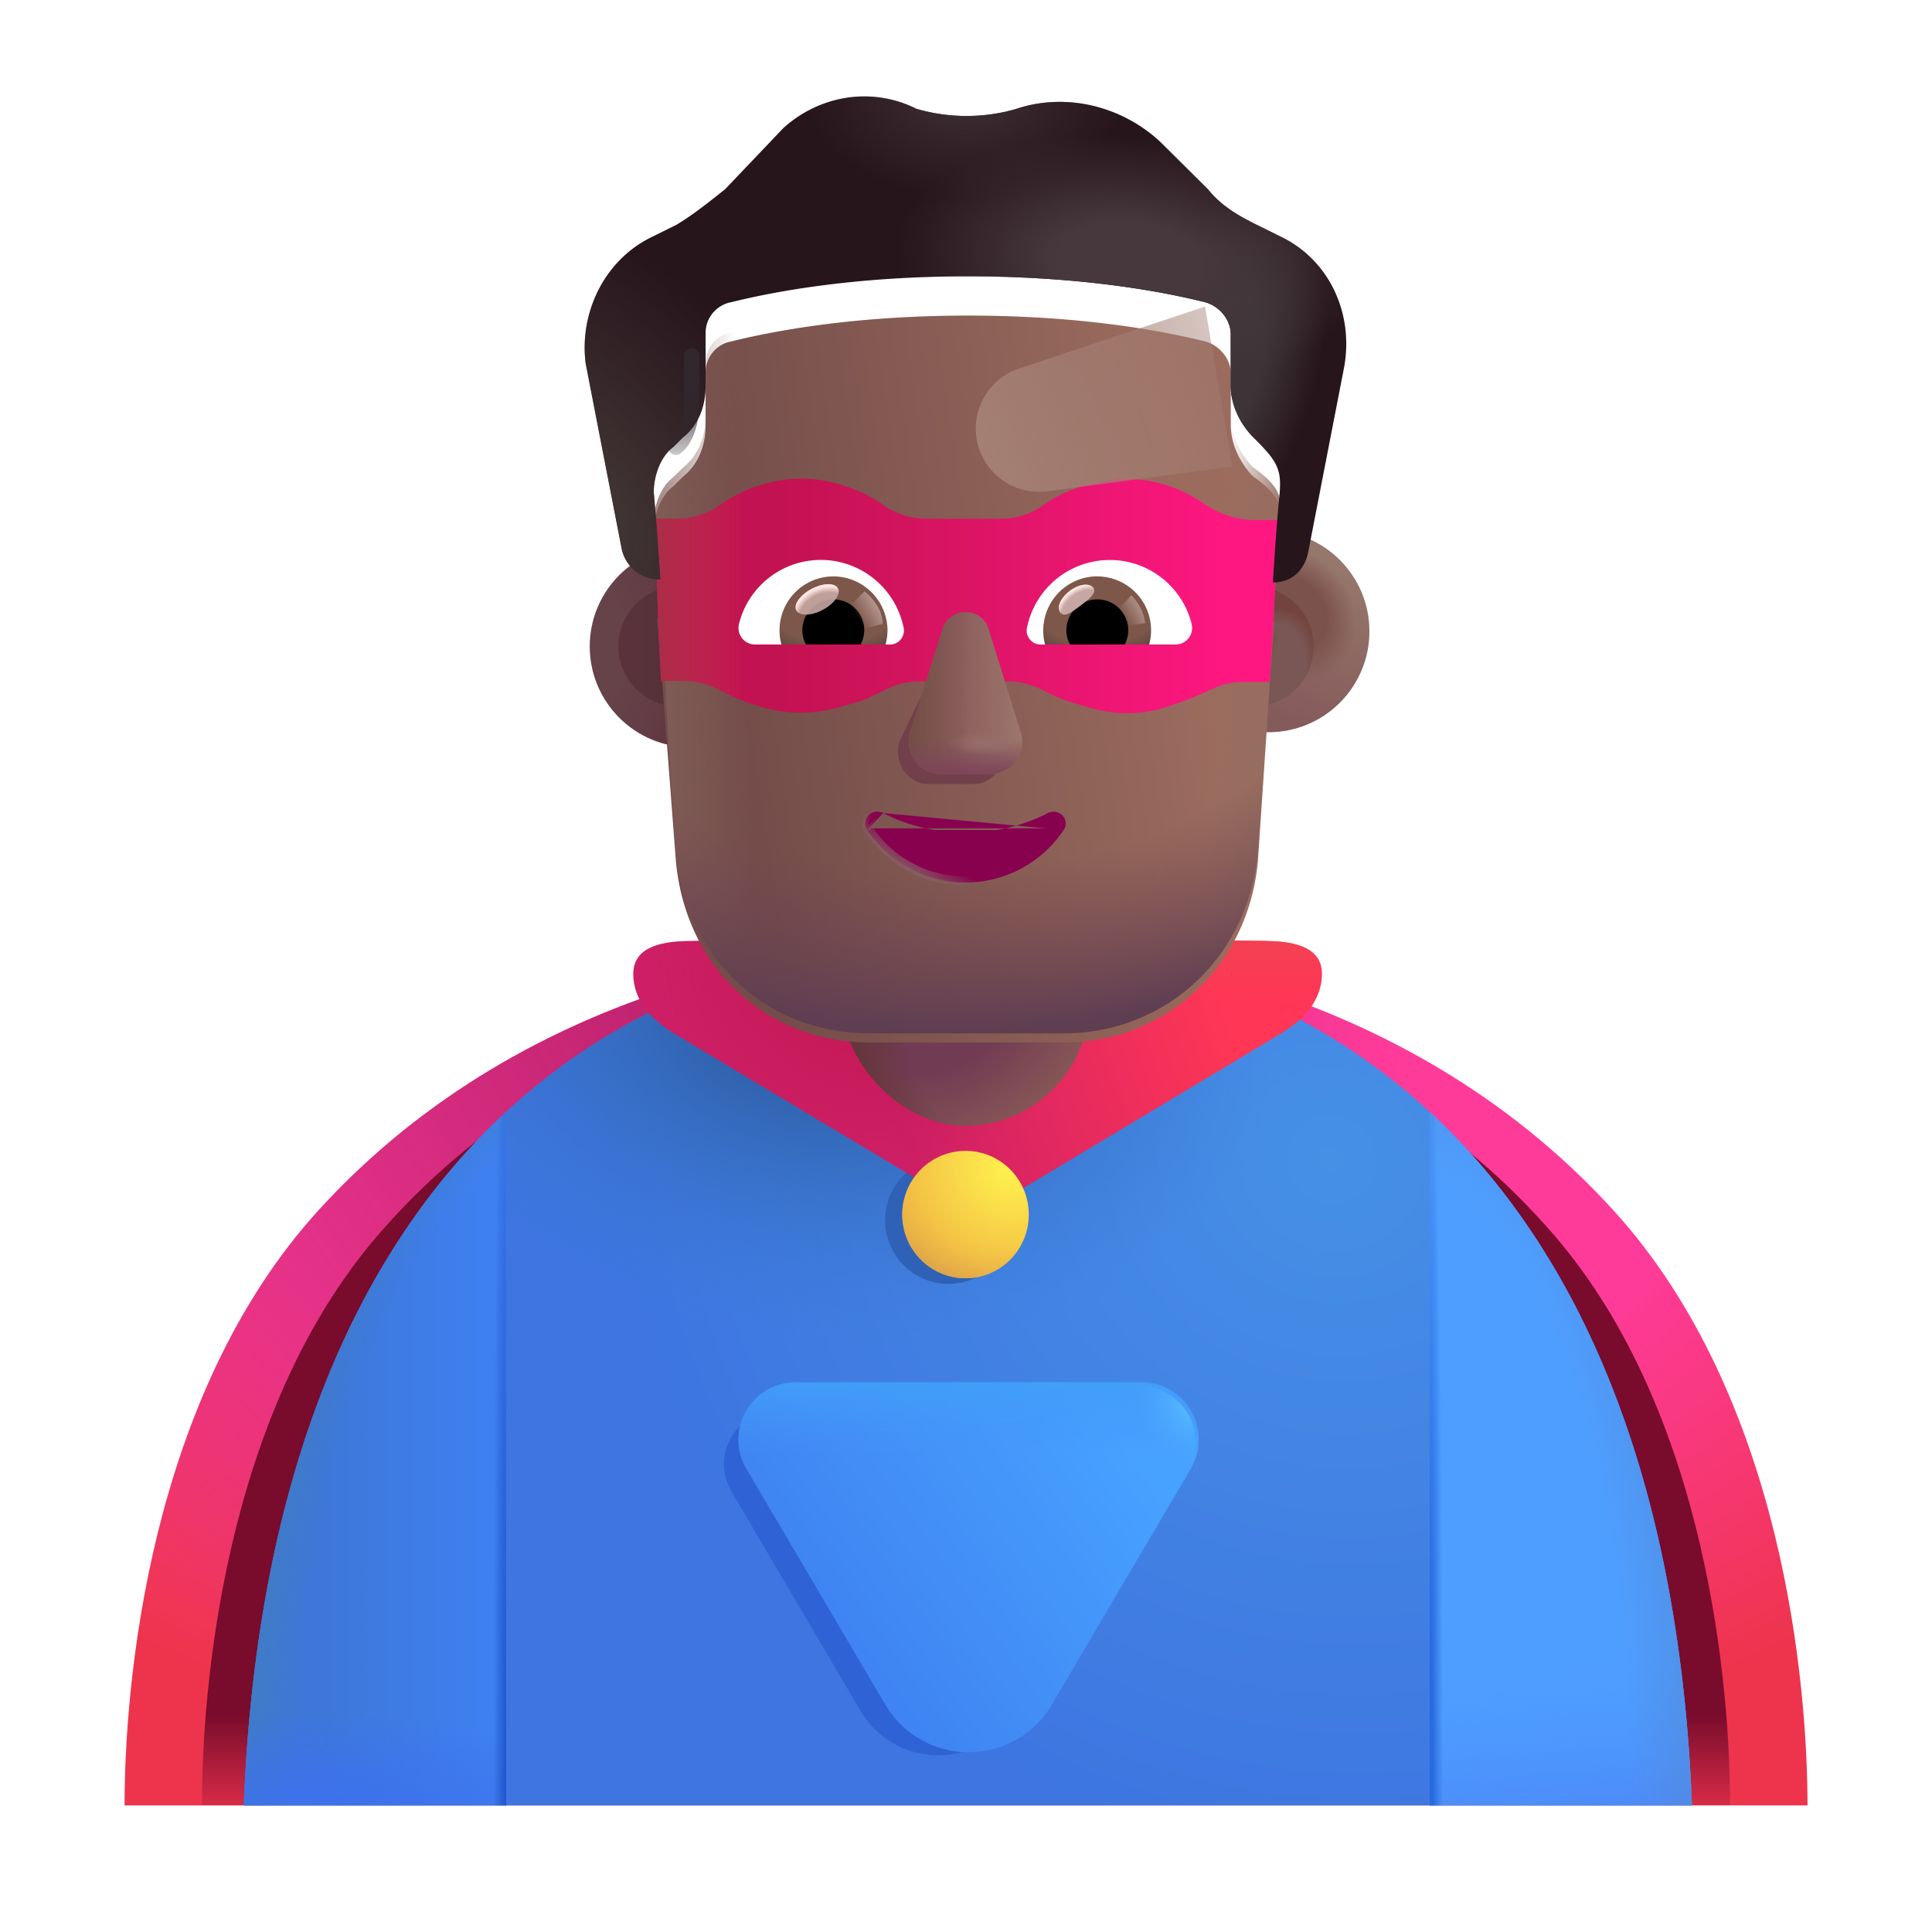 <svg xmlns="http://www.w3.org/2000/svg" fill="none" viewBox="0 0 32 32"><path fill="url(#svg-189bfcf3-bb1e-41d0-9963-c75bccaf63d6-a)" d="M2.063 29.903c0-1.969.39-6.76 3.216-9.86C8.81 16.17 13.793 15.59 16 15.59s7.19.579 10.721 4.454c2.826 3.1 3.217 7.89 3.217 9.859z"/><path fill="url(#svg-1e7b62b5-0f63-47a7-b69d-5f579d49cf30-b)" d="M2.063 29.903c0-1.969.39-6.76 3.216-9.86C8.81 16.17 13.793 15.59 16 15.59s7.19.579 10.721 4.454c2.826 3.1 3.217 7.89 3.217 9.859z"/><g filter="url(#svg-8e689e46-8101-4e6d-a8e5-d925aa262b64-c)"><path fill="url(#svg-ae06dc4c-3b48-48a1-bcf2-10f9d8648186-d)" d="M3.344 29.903c0-1.887.355-6.48 2.92-9.45 3.207-3.715 7.732-4.269 9.736-4.269s6.529.554 9.736 4.268c2.565 2.972 2.92 7.564 2.92 9.45z"/></g><path fill="url(#svg-49c52c05-b911-4f36-904a-87cdc5f1c7b6-e)" d="M16.031 15.586c-6.228 0-11.584 4.188-11.992 14.281v.036h23.984v-.036c-.408-10.093-5.764-14.28-11.992-14.28"/><path fill="url(#svg-171d9668-194b-4e20-85fc-dbd7f4696318-f)" d="M16.031 15.586c-6.228 0-11.584 4.188-11.992 14.281v.036h23.984v-.036c-.408-10.093-5.764-14.28-11.992-14.28"/><path fill="#4E9EFF" d="M23.68 18.416v11.487h4.343v-.036c-.22-5.447-1.881-9.174-4.343-11.451"/><path fill="url(#svg-1a2dfa40-4a92-4f30-9c70-5e69712152db-g)" d="M23.68 18.416v11.487h4.343v-.036c-.22-5.447-1.881-9.174-4.343-11.451"/><path fill="url(#svg-a79ba2c8-2aae-473c-b4a4-b5c816d0d4e0-h)" d="M23.68 18.416v11.487h4.343v-.036c-.22-5.447-1.881-9.174-4.343-11.451"/><path fill="url(#svg-aa5a18bc-ffbc-4221-8cc4-d78054cac519-i)" d="M23.68 18.416v11.487h4.343v-.036c-.22-5.447-1.881-9.174-4.343-11.451"/><path fill="url(#svg-9a202809-ef71-47f9-ad21-db0613063963-j)" d="M8.383 18.416v11.487H4.039v-.036c.22-5.447 1.882-9.174 4.344-11.451"/><path fill="url(#svg-ad44c2c4-eead-4679-b52f-589bcd0106ad-k)" d="M8.383 18.416v11.487H4.039v-.036c.22-5.447 1.882-9.174 4.344-11.451"/><path fill="url(#svg-9dc8ed7f-4ba5-450d-8ac8-057049e3a4c4-l)" d="M8.383 18.416v11.487H4.039v-.036c.22-5.447 1.882-9.174 4.344-11.451"/><path fill="url(#svg-955ff3c9-30ff-4922-8c3b-f5f951bd473a-m)" d="M8.383 18.416v11.487H4.039v-.036c.22-5.447 1.882-9.174 4.344-11.451"/><g filter="url(#svg-552b89bc-48af-4c76-96bb-13f6044a7a7f-n)"><path fill="#2F63D5" d="M12.875 23.367a.885.885 0 0 0-.762 1.334l2.142 3.638a1.49 1.49 0 0 0 2.568 0l2.142-3.638a.885.885 0 0 0-.762-1.334z"/></g><g filter="url(#svg-5ead3988-8280-409f-b12a-0b1c6959a05a-o)"><path fill="url(#svg-17af07c8-c1a5-4f42-8d40-9b0f04d0f951-p)" d="M13.13 22.945a.95.95 0 0 0-.818 1.433l2.302 3.907a1.6 1.6 0 0 0 2.757 0l2.301-3.907a.95.95 0 0 0-.819-1.433z"/><path fill="url(#svg-24e8e709-6796-4e85-a438-a2af530aca35-q)" d="M13.13 22.945a.95.95 0 0 0-.818 1.433l2.302 3.907a1.6 1.6 0 0 0 2.757 0l2.301-3.907a.95.95 0 0 0-.819-1.433z"/></g><path fill="url(#svg-fcbbb6e1-1f1e-4799-8586-3c5e39fecf55-r)" d="M13.13 22.945a.95.95 0 0 0-.818 1.433l2.302 3.907a1.6 1.6 0 0 0 2.757 0l2.301-3.907a.95.95 0 0 0-.819-1.433z"/><g filter="url(#svg-e124e29f-a4df-4fde-9480-247b249575a1-s)"><ellipse cx="15.708" cy="20.211" fill="#2F62B7" rx="1.048" ry="1.055"/></g><g filter="url(#svg-192284fe-ade7-41a9-a02e-99ba24a95d94-t)"><path fill="url(#svg-db7849a0-2fe2-4915-a1cb-ed703ebb683f-u)" d="m15.992 20.383-5.04-3.023c-.323-.2-.663-.512-.663-.981 0-.496.585-.533.885-.543l4.818-.078 4.819.078c.3.01.884.047.884.543 0 .469-.34.781-.663.98z"/><path fill="url(#svg-60a6000a-9e50-4cbc-8d93-7ba7b5c68fb0-v)" d="m15.992 20.383-5.04-3.023c-.323-.2-.663-.512-.663-.981 0-.496.585-.533.885-.543l4.818-.078 4.819.078c.3.01.884.047.884.543 0 .469-.34.781-.663.98z"/><path fill="url(#svg-0776916a-ca02-494e-b512-ee0435e87760-w)" d="m15.992 20.383-5.04-3.023c-.323-.2-.663-.512-.663-.981 0-.496.585-.533.885-.543l4.818-.078 4.819.078c.3.01.884.047.884.543 0 .469-.34.781-.663.98z"/></g><ellipse cx="15.992" cy="20.117" fill="url(#svg-a43c7532-6273-4145-8eac-414be0134214-x)" rx="1.048" ry="1.055"/><ellipse cx="15.992" cy="20.117" fill="url(#svg-a68446cd-d2c7-4472-89e4-c872e0916666-y)" rx="1.048" ry="1.055"/><rect width="4.109" height="5.399" x="13.933" y="13.246" fill="url(#svg-67f10b4e-98ed-4009-97cc-1cc9d8c1af1a-z)" rx="2.055"/><rect width="4.109" height="5.399" x="13.933" y="13.246" fill="url(#svg-6a4ae200-7337-4001-9b50-c9e5e3b4c654-A)" rx="2.055"/><g filter="url(#svg-a24f7e18-7ddc-4102-a8a9-c89f9798d73f-B)"><circle cx="11.239" cy="10.707" r="1.671" fill="url(#svg-712c7e38-ac0b-4bd0-a684-a0460e5953ec-C)"/></g><g filter="url(#svg-2ada039a-c4e9-44bd-8657-13a62deb412f-D)"><circle cx="11.239" cy="10.707" r=".996" fill="url(#svg-09f2aeaf-4b72-4bd9-8ae3-92e8d712847b-E)"/></g><g filter="url(#svg-52009ce1-b303-4570-bc6a-1b4e05d7181f-F)"><circle cx="20.761" cy="10.707" r="1.671" fill="url(#svg-26e30b42-d22a-4227-864d-ee410d3f59f0-G)"/><circle cx="20.761" cy="10.707" r="1.671" fill="url(#svg-c96e8a76-df9a-4778-9f1e-64e6d64fe767-H)"/></g><g filter="url(#svg-566fb32e-5905-45e7-bc75-af6ef53fecb2-I)"><circle cx="20.761" cy="10.707" r=".996" fill="#7A5654"/><circle cx="20.761" cy="10.707" r=".996" fill="url(#svg-728f1733-8696-495b-84b2-4a54c850dc8b-J)"/><circle cx="20.761" cy="10.707" r=".996" fill="url(#svg-3691ac2c-87d6-4dbb-9b2e-678eab7c1c08-K)"/></g><g filter="url(#svg-da9a0a9e-aefe-4adf-bbbc-588567d43040-L)"><path fill="url(#svg-3274004b-3a9d-411d-92c7-cc8610076a1d-M)" d="m10.887 10.093.049.002s-.054-.854-.108-1.441c0-.267.108-.588.322-.748l.162-.16c.268-.214.375-.534.375-.854v-.854a.52.52 0 0 1 .43-.534c.644-.16 1.986-.427 3.92-.427 1.932 0 3.274.267 3.919.427.215.053.43.267.43.534v.854c0 .32.16.64.375.854.503.352.471.546.43.96-.054.535-.108 1.442-.108 1.442h.018l-.266 3.962c-.16 1.772-1.553 3.006-3.213 3.006h-3.214c-1.713 0-3.052-1.234-3.213-3.006z"/><path fill="url(#svg-64b50418-4872-4081-9555-42f2a96d2ed7-N)" d="m10.887 10.093.049.002s-.054-.854-.108-1.441c0-.267.108-.588.322-.748l.162-.16c.268-.214.375-.534.375-.854v-.854a.52.52 0 0 1 .43-.534c.644-.16 1.986-.427 3.92-.427 1.932 0 3.274.267 3.919.427.215.053.43.267.43.534v.854c0 .32.16.64.375.854.503.352.471.546.43.96-.054.535-.108 1.442-.108 1.442h.018l-.266 3.962c-.16 1.772-1.553 3.006-3.213 3.006h-3.214c-1.713 0-3.052-1.234-3.213-3.006z"/><path fill="url(#svg-72ceaac0-bbd3-4ca5-a5bd-a23984a92388-O)" d="m10.887 10.093.049.002s-.054-.854-.108-1.441c0-.267.108-.588.322-.748l.162-.16c.268-.214.375-.534.375-.854v-.854a.52.52 0 0 1 .43-.534c.644-.16 1.986-.427 3.92-.427 1.932 0 3.274.267 3.919.427.215.053.43.267.43.534v.854c0 .32.16.64.375.854.503.352.471.546.43.96-.054.535-.108 1.442-.108 1.442h.018l-.266 3.962c-.16 1.772-1.553 3.006-3.213 3.006h-3.214c-1.713 0-3.052-1.234-3.213-3.006z"/></g><path fill="url(#svg-ddc5f1e6-3a92-4e96-a00a-69fad4e3f8dd-P)" d="M10.828 8.654c0-.267.108-.588.322-.748l.162-.16c.268-.214.375-.534.375-.854v-.854a.52.52 0 0 1 .43-.534c.644-.16 1.986-.427 3.92-.427 1.932 0 3.274.267 3.919.427.215.053.43.267.43.534v.854c0 .32.16.64.375.854.503.352.471.546.43.96-.054.535-.108 1.442-.108 1.442h.018l-.266 3.962c-.16 1.772-1.553 3.006-3.213 3.006h-3.214c-1.713 0-3.052-1.234-3.213-3.006-.14-1.818-.2-3.641-.367-5.456"/><path fill="url(#svg-3f2843f1-3425-48da-b540-5b79162b0731-Q)" d="M10.828 8.654c0-.267.108-.588.322-.748l.162-.16c.268-.214.375-.534.375-.854v-.854a.52.52 0 0 1 .43-.534c.644-.16 1.986-.427 3.92-.427 1.932 0 3.274.267 3.919.427.215.053.43.267.43.534v.854c0 .32.16.64.375.854.503.352.471.546.43.96-.054.535-.108 1.442-.108 1.442h.018l-.266 3.962c-.16 1.772-1.553 3.006-3.213 3.006h-3.214c-1.713 0-3.052-1.234-3.213-3.006-.14-1.818-.2-3.641-.367-5.456"/><path fill="url(#svg-8a3740ac-30da-47ff-b9a4-206dc6d39ddf-R)" d="M10.828 8.654c0-.267.108-.588.322-.748l.162-.16c.268-.214.375-.534.375-.854v-.854a.52.52 0 0 1 .43-.534c.644-.16 1.986-.427 3.92-.427 1.932 0 3.274.267 3.919.427.215.053.43.267.43.534v.854c0 .32.16.64.375.854.503.352.471.546.43.96-.054.535-.108 1.442-.108 1.442h.018l-.266 3.962c-.16 1.772-1.553 3.006-3.213 3.006h-3.214c-1.713 0-3.052-1.234-3.213-3.006-.14-1.818-.2-3.641-.367-5.456"/><path fill="url(#svg-c68c5508-cc76-4318-9e57-930d8da29de9-S)" d="M10.948 11.276h.366q.282 0 .534.12l.246.122c.09.04.178.08.267.111l.217.07c.425.132.88.142 1.304.02l.277-.08c.108-.03.217-.07.316-.121l.227-.111q.252-.12.533-.121h.446l.187-.426c.119-.394.054-.574.172-.18l.18.606h.466q.282 0 .534.121l.207.101c.109.05.227.1.346.131l.306.091a2.13 2.13 0 0 0 1.303-.04l.178-.06.237-.092.267-.12q.252-.122.533-.122h.435q.081-1.342.149-2.684h-.485c-.247-.02-.494-.101-.711-.243l-.05-.03a2.2 2.2 0 0 0-.552-.282 2.13 2.13 0 0 0-1.304-.04l-.128.03c-.237.07-.465.171-.672.322a1.2 1.2 0 0 1-.711.222h-1.225c-.256 0-.503-.08-.71-.222l-.01-.01a2.2 2.2 0 0 0-.642-.312l-.09-.03a2.2 2.2 0 0 0-1.303.02l-.04.01c-.207.07-.404.171-.592.292a1.2 1.2 0 0 1-.75.252h-.346c.008.899.042 1.791.088 2.685"/><path fill="url(#svg-9285ed9f-6095-435e-9f64-a1031454f5be-T)" d="M10.948 11.276h.366q.282 0 .534.12l.246.122c.09.04.178.08.267.111l.217.07c.425.132.88.142 1.304.02l.277-.08c.108-.03.217-.07.316-.121l.227-.111q.252-.12.533-.121h.446l.187-.426c.119-.394.054-.574.172-.18l.18.606h.466q.282 0 .534.121l.207.101c.109.05.227.1.346.131l.306.091a2.13 2.13 0 0 0 1.303-.04l.178-.06.237-.092.267-.12q.252-.122.533-.122h.435q.081-1.342.149-2.684h-.485c-.247-.02-.494-.101-.711-.243l-.05-.03a2.2 2.2 0 0 0-.552-.282 2.13 2.13 0 0 0-1.304-.04l-.128.03c-.237.07-.465.171-.672.322a1.2 1.2 0 0 1-.711.222h-1.225c-.256 0-.503-.08-.71-.222l-.01-.01a2.2 2.2 0 0 0-.642-.312l-.09-.03a2.2 2.2 0 0 0-1.303.02l-.04.01c-.207.07-.404.171-.592.292a1.2 1.2 0 0 1-.75.252h-.346c.008.899.042 1.791.088 2.685"/><g filter="url(#svg-27263aa4-3296-410c-8e83-d6615ed7bec7-U)"><path fill="url(#svg-ad7a5c8e-f6d2-4325-baac-4c8a29ddfefb-V)" d="m19.959 5.077-3.08 1.027a1.048 1.048 0 0 0 .47 2.033l3.062-.41z"/></g><g filter="url(#svg-38054c64-d6ff-4ffd-a25a-d751d68af74d-W)"><path fill="#27151C" d="m20.815 4.223.43.213c.751.374 1.18 1.228 1.02 2.136l-.591 3.042c-.053.315-.26.526-.573.534h-.018s.054-.907.108-1.441c.043-.434-.032-.566-.43-.961-.215-.214-.376-.534-.376-.854v-.854c0-.267-.215-.48-.43-.534-.643-.16-1.986-.427-3.919-.427s-3.275.267-3.919.427a.52.52 0 0 0-.43.534v.854c0 .32-.107.64-.375.854l-.162.16c-.214.16-.322.48-.322.748.054.587.108 1.44.108 1.44h-.05a.634.634 0 0 1-.594-.533L9.7 6.518c-.107-.854.322-1.708 1.074-2.082l.43-.213c.268-.16.536-.374.805-.588l.966-1.014c.59-.534 1.45-.694 2.201-.32.537.16 1.128.16 1.665 0 .805-.267 1.718-.054 2.362.534l.805.8c.215.267.484.428.806.588"/><path fill="url(#svg-7400bd0e-db4d-434a-9644-7ebead6241eb-X)" d="m20.815 4.223.43.213c.751.374 1.18 1.228 1.02 2.136l-.591 3.042c-.053.315-.26.526-.573.534h-.018s.054-.907.108-1.441c.043-.434-.032-.566-.43-.961-.215-.214-.376-.534-.376-.854v-.854c0-.267-.215-.48-.43-.534-.643-.16-1.986-.427-3.919-.427s-3.275.267-3.919.427a.52.52 0 0 0-.43.534v.854c0 .32-.107.64-.375.854l-.162.16c-.214.16-.322.48-.322.748.054.587.108 1.44.108 1.44h-.05a.634.634 0 0 1-.594-.533L9.7 6.518c-.107-.854.322-1.708 1.074-2.082l.43-.213c.268-.16.536-.374.805-.588l.966-1.014c.59-.534 1.45-.694 2.201-.32.537.16 1.128.16 1.665 0 .805-.267 1.718-.054 2.362.534l.805.8c.215.267.484.428.806.588"/><path fill="url(#svg-eb921973-872f-4b26-be18-f35bf106bade-Y)" d="m20.815 4.223.43.213c.751.374 1.18 1.228 1.02 2.136l-.591 3.042c-.053.315-.26.526-.573.534h-.018s.054-.907.108-1.441c.043-.434-.032-.566-.43-.961-.215-.214-.376-.534-.376-.854v-.854c0-.267-.215-.48-.43-.534-.643-.16-1.986-.427-3.919-.427s-3.275.267-3.919.427a.52.52 0 0 0-.43.534v.854c0 .32-.107.64-.375.854l-.162.16c-.214.16-.322.48-.322.748.054.587.108 1.44.108 1.44h-.05a.634.634 0 0 1-.594-.533L9.7 6.518c-.107-.854.322-1.708 1.074-2.082l.43-.213c.268-.16.536-.374.805-.588l.966-1.014c.59-.534 1.45-.694 2.201-.32.537.16 1.128.16 1.665 0 .805-.267 1.718-.054 2.362.534l.805.8c.215.267.484.428.806.588"/><path fill="url(#svg-66c9ed61-bc95-46a3-bb55-1a2e344e6734-Z)" d="m20.815 4.223.43.213c.751.374 1.18 1.228 1.02 2.136l-.591 3.042c-.053.315-.26.526-.573.534h-.018s.054-.907.108-1.441c.043-.434-.032-.566-.43-.961-.215-.214-.376-.534-.376-.854v-.854c0-.267-.215-.48-.43-.534-.643-.16-1.986-.427-3.919-.427s-3.275.267-3.919.427a.52.52 0 0 0-.43.534v.854c0 .32-.107.64-.375.854l-.162.16c-.214.16-.322.48-.322.748.054.587.108 1.44.108 1.44h-.05a.634.634 0 0 1-.594-.533L9.7 6.518c-.107-.854.322-1.708 1.074-2.082l.43-.213c.268-.16.536-.374.805-.588l.966-1.014c.59-.534 1.45-.694 2.201-.32.537.16 1.128.16 1.665 0 .805-.267 1.718-.054 2.362.534l.805.8c.215.267.484.428.806.588"/><path fill="url(#svg-3a29a6d2-4ca8-47fd-b844-756783152175-aa)" d="m20.815 4.223.43.213c.751.374 1.18 1.228 1.02 2.136l-.591 3.042c-.053.315-.26.526-.573.534h-.018s.054-.907.108-1.441c.043-.434-.032-.566-.43-.961-.215-.214-.376-.534-.376-.854v-.854c0-.267-.215-.48-.43-.534-.643-.16-1.986-.427-3.919-.427s-3.275.267-3.919.427a.52.52 0 0 0-.43.534v.854c0 .32-.107.64-.375.854l-.162.16c-.214.16-.322.48-.322.748.054.587.108 1.44.108 1.44h-.05a.634.634 0 0 1-.594-.533L9.7 6.518c-.107-.854.322-1.708 1.074-2.082l.43-.213c.268-.16.536-.374.805-.588l.966-1.014c.59-.534 1.45-.694 2.201-.32.537.16 1.128.16 1.665 0 .805-.267 1.718-.054 2.362.534l.805.8c.215.267.484.428.806.588"/></g><g filter="url(#svg-1911e80e-b519-4ce3-a53b-855bced20f9d-ab)"><path fill="#71404A" d="m15.716 10.584-.821 1.702c-.102.35.142.7.488.7h.738c.346 0 .59-.356.489-.7l-.5-1.702c-.106-.377-.282-.377-.394 0"/></g><path fill="#8C5F5E" d="m15.609 10.421-.532 1.701a.54.54 0 0 0 .52.7h.788c.369 0 .63-.355.52-.7l-.531-1.701c-.114-.377-.646-.377-.765 0"/><path fill="url(#svg-28aeeabe-7b7d-4a11-8d3c-46573087e5df-ac)" d="m15.609 10.421-.532 1.701a.54.54 0 0 0 .52.7h.788c.369 0 .63-.355.52-.7l-.531-1.701c-.114-.377-.646-.377-.765 0"/><path fill="url(#svg-792a6eab-b75e-418d-b1bf-0c0ae8962029-ad)" d="m15.609 10.421-.532 1.701a.54.54 0 0 0 .52.7h.788c.369 0 .63-.355.52-.7l-.531-1.701c-.114-.377-.646-.377-.765 0"/><path fill="url(#svg-09b250cc-52e9-42a9-b746-4ad4e6944a13-ae)" d="m15.609 10.421-.532 1.701a.54.54 0 0 0 .52.7h.788c.369 0 .63-.355.52-.7l-.531-1.701c-.114-.377-.646-.377-.765 0"/><path fill="url(#svg-42183ed0-1355-4bdb-87c3-af6d58c1dbfa-af)" d="m15.609 10.421-.532 1.701a.54.54 0 0 0 .52.7h.788c.369 0 .63-.355.52-.7l-.531-1.701c-.114-.377-.646-.377-.765 0"/><path fill="#88014F" stroke="url(#svg-717b9634-ae90-4aee-a726-c93030912164-ag)" stroke-width=".1" d="M14.628 13.467c.394.205.863.322 1.363.322.506 0 .97-.117 1.364-.322a.204.204 0 0 1 .242.039.19.19 0 0 1 .02.242m-2.989-.281 2.948.253m-2.948-.254a.2.2 0 0 0-.242.042.19.19 0 0 0-.02.24m.262-.281-.221.253m3.21.028-.041-.028m.041.028-.041-.028m.041.028a1.95 1.95 0 0 1-1.626.869 1.95 1.95 0 0 1-1.626-.87m3.21-.027c-.334.508-.918.846-1.584.846-.665 0-1.249-.338-1.584-.846m-.042.028.042-.028m-.042.028.042-.028"/><path fill="#fff" d="M18.381 9.275c.654 0 1.206.45 1.356 1.06a.274.274 0 0 1-.268.34h-2.232a.23.23 0 0 1-.228-.272 1.4 1.4 0 0 1 1.372-1.128"/><path fill="url(#svg-41fae286-f207-41b3-8969-c907790136fb-ah)" d="M18.174 9.547a.893.893 0 0 1 .86 1.128H17.31a.897.897 0 0 1 .865-1.129"/><path fill="#000" d="M17.663 10.44a.51.51 0 0 1 .511-.512.51.51 0 0 1 .455.747h-.905a.46.46 0 0 1-.061-.235"/><g filter="url(#svg-879c1816-f599-4f57-8596-2c23c076237f-ai)"><path fill="#C7A7A3" d="M18.109 9.735c.063.085-.07.19-.221.302-.151.113-.263.193-.327.108s.007-.246.159-.359c.15-.113.325-.136.389-.05"/><path fill="url(#svg-ed85eef2-eaba-454e-90b4-865268e70dd4-aj)" d="M18.109 9.735c.063.085-.07.19-.221.302-.151.113-.263.193-.327.108s.007-.246.159-.359c.15-.113.325-.136.389-.05"/></g><g filter="url(#svg-2edbebd4-3df5-4c03-9a84-6dc11e9b097e-ak)"><path fill="url(#svg-198f986d-338e-45ef-9db8-ae1e5fcf5268-al)" d="M18.97 10.322a.84.84 0 0 0-.232-.463l-.26.285.118.229z"/></g><path fill="#fff" d="M13.596 9.274c-.654 0-1.206.451-1.356 1.06a.274.274 0 0 0 .268.341h2.233a.23.23 0 0 0 .227-.272 1.4 1.4 0 0 0-1.372-1.129"/><path fill="url(#svg-7b86fc40-30a7-439c-a05c-fb0c43531b81-am)" d="M13.803 9.547a.893.893 0 0 0-.86 1.128h1.725a1 1 0 0 0 .032-.235.9.9 0 0 0-.897-.893"/><path fill="#000" d="M14.315 10.44a.51.51 0 0 0-.512-.512.51.51 0 0 0-.455.747h.906a.5.5 0 0 0 .06-.235"/><g filter="url(#svg-52882163-83d8-42e7-b869-c7d41ae0d34a-an)"><path fill="url(#svg-acdaad7c-49bd-4154-a282-217af4934cf2-ao)" d="M14.619 10.335c0-.289-.235-.481-.298-.54l-.289.28.178.361z"/></g><g filter="url(#svg-a3da4900-41e9-4695-ae47-32a489647eb8-ap)" transform="rotate(-27.914 13.534 9.928)"><ellipse cx="13.534" cy="9.928" fill="#C7A7A3" fill-opacity=".9" rx=".39" ry=".197"/><ellipse cx="13.534" cy="9.928" fill="url(#svg-de3c6485-29f7-4166-89f0-e7daf226025b-aq)" rx=".39" ry=".197"/></g><g filter="url(#svg-c49574c0-39e4-4074-9794-4f524e3527cf-ar)"><path stroke="url(#svg-de802c59-1b1a-4cbd-9dac-e47803fda6e6-as)" stroke-linecap="round" stroke-width=".25" d="M11.454 5.89v.9c-.008.148-.07.48-.258.622"/></g><defs><radialGradient id="svg-189bfcf3-bb1e-41d0-9963-c75bccaf63d6-a" cx="0" cy="0" r="1" gradientTransform="matrix(0 11.582 -20.82 0 16 18.32)" gradientUnits="userSpaceOnUse"><stop offset=".572" stop-color="#FF3B9A"/><stop offset="1" stop-color="#EE344D"/></radialGradient><radialGradient id="svg-1e7b62b5-0f63-47a7-b69d-5f579d49cf30-b" cx="0" cy="0" r="1" gradientTransform="rotate(124.924 1.241 11.026)scale(12.882 12.131)" gradientUnits="userSpaceOnUse"><stop stop-color="#BF2370"/><stop offset="1" stop-color="#BF2370" stop-opacity="0"/></radialGradient><radialGradient id="svg-49c52c05-b911-4f36-904a-87cdc5f1c7b6-e" cx="0" cy="0" r="1" gradientTransform="rotate(123.174 5.85 15.572)scale(11.537 12.208)" gradientUnits="userSpaceOnUse"><stop stop-color="#4690E6"/><stop offset="1" stop-color="#3E75E1"/></radialGradient><radialGradient id="svg-171d9668-194b-4e20-85fc-dbd7f4696318-f" cx="0" cy="0" r="1" gradientTransform="rotate(100.184 -.304 14.04)scale(5.302 7.653)" gradientUnits="userSpaceOnUse"><stop offset=".231" stop-color="#3062AC"/><stop offset="1" stop-color="#3A7AD3" stop-opacity="0"/></radialGradient><radialGradient id="svg-a79ba2c8-2aae-473c-b4a4-b5c816d0d4e0-h" cx="0" cy="0" r="1" gradientTransform="matrix(5.438 0 0 14.52 23.18 29.57)" gradientUnits="userSpaceOnUse"><stop offset=".698" stop-color="#528ADB" stop-opacity="0"/><stop offset="1" stop-color="#528ADB"/></radialGradient><radialGradient id="svg-aa5a18bc-ffbc-4221-8cc4-d78054cac519-i" cx="0" cy="0" r="1" gradientTransform="matrix(0 -13.176 .219 0 23.68 29.903)" gradientUnits="userSpaceOnUse"><stop offset=".21" stop-color="#286ADF"/><stop offset="1" stop-color="#286ADF" stop-opacity="0"/></radialGradient><radialGradient id="svg-ad44c2c4-eead-4679-b52f-589bcd0106ad-k" cx="0" cy="0" r="1" gradientTransform="matrix(-5.688 0 0 -13.344 9.555 29.727)" gradientUnits="userSpaceOnUse"><stop offset=".813" stop-color="#407DBE" stop-opacity="0"/><stop offset="1" stop-color="#407DBE"/></radialGradient><radialGradient id="svg-9dc8ed7f-4ba5-450d-8ac8-057049e3a4c4-l" cx="0" cy="0" r="1" gradientTransform="matrix(.141 -1.567 5.453 .489 5.71 29.903)" gradientUnits="userSpaceOnUse"><stop stop-color="#3D71ED"/><stop offset="1" stop-color="#3D71ED" stop-opacity="0"/></radialGradient><radialGradient id="svg-955ff3c9-30ff-4922-8c3b-f5f951bd473a-m" cx="0" cy="0" r="1" gradientTransform="matrix(-.211 0 0 -15.105 8.383 29.903)" gradientUnits="userSpaceOnUse"><stop stop-color="#2154CA"/><stop offset="1" stop-color="#2154CA" stop-opacity="0"/></radialGradient><radialGradient id="svg-fcbbb6e1-1f1e-4799-8586-3c5e39fecf55-r" cx="0" cy="0" r="1" gradientTransform="matrix(-.703 .547 -.678 -.872 19.711 23.352)" gradientUnits="userSpaceOnUse"><stop offset=".073" stop-color="#53B7FF"/><stop offset="1" stop-color="#49A3FF" stop-opacity="0"/></radialGradient><radialGradient id="svg-60a6000a-9e50-4cbc-8d93-7ba7b5c68fb0-v" cx="0" cy="0" r="1" gradientTransform="matrix(-3.812 0 0 -3.67 14.367 15.945)" gradientUnits="userSpaceOnUse"><stop offset=".205" stop-color="#C31852"/><stop offset="1" stop-color="#C31852" stop-opacity="0"/></radialGradient><radialGradient id="svg-0776916a-ca02-494e-b512-ee0435e87760-w" cx="0" cy="0" r="1" gradientTransform="matrix(0 1.531 -3 0 20.742 15.29)" gradientUnits="userSpaceOnUse"><stop offset=".184" stop-color="#F04451"/><stop offset="1" stop-color="#F04451" stop-opacity="0"/></radialGradient><radialGradient id="svg-a43c7532-6273-4145-8eac-414be0134214-x" cx="0" cy="0" r="1" gradientTransform="rotate(126.363 3.456 13.915)scale(1.766 1.949)" gradientUnits="userSpaceOnUse"><stop stop-color="#FFF14E"/><stop offset="1" stop-color="#F2BB43"/></radialGradient><radialGradient id="svg-a68446cd-d2c7-4472-89e4-c872e0916666-y" cx="0" cy="0" r="1" gradientTransform="rotate(111.306 1.454 15.44)scale(1.677 2.106)" gradientUnits="userSpaceOnUse"><stop offset=".511" stop-color="#F6C546" stop-opacity="0"/><stop offset="1" stop-color="#D79D4A"/></radialGradient><radialGradient id="svg-67f10b4e-98ed-4009-97cc-1cc9d8c1af1a-z" cx="0" cy="0" r="1" gradientTransform="rotate(55.121 -8.289 23.477)scale(2.186 3.136)" gradientUnits="userSpaceOnUse"><stop offset=".352" stop-color="#713C53"/><stop offset="1" stop-color="#895956"/></radialGradient><radialGradient id="svg-6a4ae200-7337-4001-9b50-c9e5e3b4c654-A" cx="0" cy="0" r="1" gradientTransform="matrix(-2.75 .609 -.753 -3.397 16.586 17.07)" gradientUnits="userSpaceOnUse"><stop offset=".555" stop-color="#5C2F30" stop-opacity="0"/><stop offset="1" stop-color="#5C2F30"/></radialGradient><radialGradient id="svg-712c7e38-ac0b-4bd0-a684-a0460e5953ec-C" cx="0" cy="0" r="1" gradientTransform="matrix(1.757 0 0 3.074 9.568 10.707)" gradientUnits="userSpaceOnUse"><stop offset=".351" stop-color="#664249"/><stop offset="1" stop-color="#613641"/></radialGradient><radialGradient id="svg-c96e8a76-df9a-4778-9f1e-64e6d64fe767-H" cx="0" cy="0" r="1" gradientTransform="matrix(.827 -.603 .688 .944 21.134 10.441)" gradientUnits="userSpaceOnUse"><stop offset=".543" stop-color="#7C524C"/><stop offset="1" stop-color="#7C524C" stop-opacity="0"/></radialGradient><radialGradient id="svg-728f1733-8696-495b-84b2-4a54c850dc8b-J" cx="0" cy="0" r="1" gradientTransform="matrix(.822 -1.512 .885 .481 20.72 11.529)" gradientUnits="userSpaceOnUse"><stop offset=".755" stop-color="#73443E" stop-opacity="0"/><stop offset=".916" stop-color="#73443E"/></radialGradient><radialGradient id="svg-3691ac2c-87d6-4dbb-9b2e-678eab7c1c08-K" cx="0" cy="0" r="1" gradientTransform="rotate(44.708 -2.637 30.596)scale(.365 .471)" gradientUnits="userSpaceOnUse"><stop stop-color="#6C443E"/><stop offset="1" stop-color="#6C443E" stop-opacity="0"/></radialGradient><radialGradient id="svg-64b50418-4872-4081-9555-42f2a96d2ed7-N" cx="0" cy="0" r="1" gradientTransform="matrix(0 -1.308 1.61 0 18.34 9.434)" gradientUnits="userSpaceOnUse"><stop stop-color="#855354"/><stop offset="1" stop-color="#855354" stop-opacity="0"/></radialGradient><radialGradient id="svg-72ceaac0-bbd3-4ca5-a5bd-a23984a92388-O" cx="0" cy="0" r="1" gradientTransform="matrix(0 -1.375 1.71 0 13.777 9.568)" gradientUnits="userSpaceOnUse"><stop stop-color="#6F414D"/><stop offset="1" stop-color="#6F414D" stop-opacity="0"/></radialGradient><radialGradient id="svg-8a3740ac-30da-47ff-b9a4-206dc6d39ddf-R" cx="0" cy="0" r="1" gradientTransform="matrix(0 8.855 -12.02 0 15.69 8.93)" gradientUnits="userSpaceOnUse"><stop offset=".619" stop-color="#714250" stop-opacity="0"/><stop offset=".923" stop-color="#5F3E52"/></radialGradient><radialGradient id="svg-7400bd0e-db4d-434a-9644-7ebead6241eb-X" cx="0" cy="0" r="1" gradientTransform="rotate(-74.899 14.476 -9.98)scale(3.065 1.476)" gradientUnits="userSpaceOnUse"><stop offset=".372" stop-color="#3D3437"/><stop offset="1" stop-color="#3D3437" stop-opacity="0"/></radialGradient><radialGradient id="svg-eb921973-872f-4b26-be18-f35bf106bade-Y" cx="0" cy="0" r="1" gradientTransform="matrix(3.828 .352 -.189 2.059 18.697 4.835)" gradientUnits="userSpaceOnUse"><stop offset=".32" stop-color="#46383D"/><stop offset="1" stop-color="#46383D" stop-opacity="0"/></radialGradient><radialGradient id="svg-66c9ed61-bc95-46a3-bb55-1a2e344e6734-Z" cx="0" cy="0" r="1" gradientTransform="matrix(0 1.681 -2.603 0 15.991 2.097)" gradientUnits="userSpaceOnUse"><stop stop-color="#3E3034"/><stop offset="1" stop-color="#3E3034" stop-opacity="0"/></radialGradient><radialGradient id="svg-3a29a6d2-4ca8-47fd-b844-756783152175-aa" cx="0" cy="0" r="1" gradientTransform="matrix(3.077 -2.255 3.533 4.82 9.536 8.922)" gradientUnits="userSpaceOnUse"><stop stop-color="#453938"/><stop offset="1" stop-color="#453938" stop-opacity="0"/></radialGradient><radialGradient id="svg-42183ed0-1355-4bdb-87c3-af6d58c1dbfa-af" cx="0" cy="0" r="1" gradientTransform="matrix(0 .197 -.633 0 16.319 12.315)" gradientUnits="userSpaceOnUse"><stop stop-color="#976F6A"/><stop offset="1" stop-color="#976F6A" stop-opacity="0"/></radialGradient><radialGradient id="svg-41fae286-f207-41b3-8969-c907790136fb-ah" cx="0" cy="0" r="1" gradientTransform="matrix(0 .812 -1.291 0 18.172 10.024)" gradientUnits="userSpaceOnUse"><stop offset=".802" stop-color="#7D574A"/><stop offset="1" stop-color="#694B43"/><stop offset="1" stop-color="#804D49"/><stop offset="1" stop-color="#664944"/></radialGradient><radialGradient id="svg-ed85eef2-eaba-454e-90b4-865268e70dd4-aj" cx="0" cy="0" r="1" gradientTransform="rotate(-127.812 11.447 .66)scale(.379 .521)" gradientUnits="userSpaceOnUse"><stop offset=".766" stop-color="#FFE6E2" stop-opacity="0"/><stop offset=".966" stop-color="#FFE6E2"/></radialGradient><radialGradient id="svg-7b86fc40-30a7-439c-a05c-fb0c43531b81-am" cx="0" cy="0" r="1" gradientTransform="matrix(0 .812 -1.291 0 13.805 10.024)" gradientUnits="userSpaceOnUse"><stop offset=".802" stop-color="#7D574A"/><stop offset="1" stop-color="#694B43"/><stop offset="1" stop-color="#804D49"/><stop offset="1" stop-color="#664944"/></radialGradient><radialGradient id="svg-de3c6485-29f7-4166-89f0-e7daf226025b-aq" cx="0" cy="0" r="1" gradientTransform="rotate(-90.897 11.801 -1.533)scale(.494 .594)" gradientUnits="userSpaceOnUse"><stop offset=".766" stop-color="#FFE6E2" stop-opacity="0"/><stop offset=".966" stop-color="#FFE6E2"/></radialGradient><linearGradient id="svg-ae06dc4c-3b48-48a1-bcf2-10f9d8648186-d" x1="16" x2="16" y1="16.184" y2="30.289" gradientUnits="userSpaceOnUse"><stop offset=".866" stop-color="#790B2C"/><stop offset="1" stop-color="#790B2C" stop-opacity="0"/></linearGradient><linearGradient id="svg-1a2dfa40-4a92-4f30-9c70-5e69712152db-g" x1="26.992" x2="26.773" y1="30.195" y2="27.445" gradientUnits="userSpaceOnUse"><stop stop-color="#4D87F8"/><stop offset="1" stop-color="#4B99FF" stop-opacity="0"/></linearGradient><linearGradient id="svg-9a202809-ef71-47f9-ad21-db0613063963-j" x1="8.586" x2="5.336" y1="25.102" y2="25.102" gradientUnits="userSpaceOnUse"><stop offset=".183" stop-color="#3E80F0"/><stop offset="1" stop-color="#3E77D8"/></linearGradient><linearGradient id="svg-17af07c8-c1a5-4f42-8d40-9b0f04d0f951-p" x1="18.555" x2="13.805" y1="23.914" y2="27.258" gradientUnits="userSpaceOnUse"><stop stop-color="#47A1FF"/><stop offset="1" stop-color="#3F83F1"/></linearGradient><linearGradient id="svg-24e8e709-6796-4e85-a438-a2af530aca35-q" x1="15.992" x2="15.992" y1="22.805" y2="24.149" gradientUnits="userSpaceOnUse"><stop stop-color="#40A0F8"/><stop offset="1" stop-color="#4392F9" stop-opacity="0"/></linearGradient><linearGradient id="svg-db7849a0-2fe2-4915-a1cb-ed703ebb683f-u" x1="14.773" x2="20.117" y1="19.008" y2="17.102" gradientUnits="userSpaceOnUse"><stop stop-color="#CE1F66"/><stop offset="1" stop-color="#FF3656"/></linearGradient><linearGradient id="svg-09f2aeaf-4b72-4bd9-8ae3-92e8d712847b-E" x1="11.239" x2="10.598" y1="10.986" y2="10.986" gradientUnits="userSpaceOnUse"><stop stop-color="#553038"/><stop offset="1" stop-color="#59323C"/></linearGradient><linearGradient id="svg-26e30b42-d22a-4227-864d-ee410d3f59f0-G" x1="21.849" x2="21.029" y1="9.614" y2="12.153" gradientUnits="userSpaceOnUse"><stop stop-color="#96776B"/><stop offset="1" stop-color="#855A5B"/></linearGradient><linearGradient id="svg-3274004b-3a9d-411d-92c7-cc8610076a1d-M" x1="20.031" x2="12.387" y1="11.096" y2="12.236" gradientUnits="userSpaceOnUse"><stop stop-color="#9B6C5E"/><stop offset="1" stop-color="#744D4A"/></linearGradient><linearGradient id="svg-ddc5f1e6-3a92-4e96-a00a-69fad4e3f8dd-P" x1="10.59" x2="12.473" y1="13.795" y2="13.728" gradientUnits="userSpaceOnUse"><stop stop-color="#84615A"/><stop offset="1" stop-color="#84615A" stop-opacity="0"/></linearGradient><linearGradient id="svg-3f2843f1-3425-48da-b540-5b79162b0731-Q" x1="20.86" x2="19.803" y1="12.956" y2="12.856" gradientUnits="userSpaceOnUse"><stop stop-color="#966D5F"/><stop offset="1" stop-color="#966D5F" stop-opacity="0"/></linearGradient><linearGradient id="svg-c68c5508-cc76-4318-9e57-930d8da29de9-S" x1="20.463" x2="12.989" y1="10.64" y2="10.64" gradientUnits="userSpaceOnUse"><stop stop-color="#FF1781"/><stop offset="1" stop-color="#C31251"/></linearGradient><linearGradient id="svg-9285ed9f-6095-435e-9f64-a1031454f5be-T" x1="10.86" x2="12.327" y1="10.325" y2="10.325" gradientUnits="userSpaceOnUse"><stop stop-color="#AB2D46"/><stop offset="1" stop-color="#BA3950" stop-opacity="0"/></linearGradient><linearGradient id="svg-ad7a5c8e-f6d2-4325-baac-4c8a29ddfefb-V" x1="15.459" x2="23.611" y1="8.109" y2="5.19" gradientUnits="userSpaceOnUse"><stop offset=".109" stop-color="#A47F73"/><stop offset="1" stop-color="#A27B71" stop-opacity="0"/></linearGradient><linearGradient id="svg-28aeeabe-7b7d-4a11-8d3c-46573087e5df-ac" x1="15.126" x2="16.065" y1="11.756" y2="11.756" gradientUnits="userSpaceOnUse"><stop stop-color="#754E46"/><stop offset="1" stop-color="#754E46" stop-opacity="0"/></linearGradient><linearGradient id="svg-792a6eab-b75e-418d-b1bf-0c0ae8962029-ad" x1="16.931" x2="15.904" y1="12.079" y2="12.064" gradientUnits="userSpaceOnUse"><stop stop-color="#9D766B"/><stop offset="1" stop-color="#9D766B" stop-opacity="0"/></linearGradient><linearGradient id="svg-09b250cc-52e9-42a9-b746-4ad4e6944a13-ae" x1="16.186" x2="16.186" y1="12.822" y2="12.248" gradientUnits="userSpaceOnUse"><stop stop-color="#7C4559"/><stop offset="1" stop-color="#7C4559" stop-opacity="0"/></linearGradient><linearGradient id="svg-717b9634-ae90-4aee-a726-c93030912164-ag" x1="14.953" x2="15.389" y1="14.439" y2="13.751" gradientUnits="userSpaceOnUse"><stop stop-color="#865E63"/><stop offset=".663" stop-color="#865E63" stop-opacity="0"/></linearGradient><linearGradient id="svg-198f986d-338e-45ef-9db8-ae1e5fcf5268-al" x1="18.951" x2="18.637" y1="10.078" y2="10.271" gradientUnits="userSpaceOnUse"><stop stop-color="#B4948D"/><stop offset="1" stop-color="#B4948D" stop-opacity="0"/></linearGradient><linearGradient id="svg-acdaad7c-49bd-4154-a282-217af4934cf2-ao" x1="14.549" x2="14.235" y1="10.078" y2="10.271" gradientUnits="userSpaceOnUse"><stop stop-color="#B4948D"/><stop offset="1" stop-color="#B4948D" stop-opacity="0"/></linearGradient><linearGradient id="svg-de802c59-1b1a-4cbd-9dac-e47803fda6e6-as" x1="11.325" x2="11.325" y1="5.792" y2="7.951" gradientUnits="userSpaceOnUse"><stop offset=".228" stop-color="#32272D"/><stop offset="1" stop-color="#32272D" stop-opacity="0"/></linearGradient><filter id="svg-8e689e46-8101-4e6d-a8e5-d925aa262b64-c" width="25.813" height="14.219" x="3.094" y="15.934" color-interpolation-filters="sRGB" filterUnits="userSpaceOnUse"><feFlood flood-opacity="0" result="BackgroundImageFix"/><feBlend in="SourceGraphic" in2="BackgroundImageFix" result="shape"/><feGaussianBlur result="effect1_foregroundBlur_4002_930" stdDeviation=".125"/></filter><filter id="svg-552b89bc-48af-4c76-96bb-13f6044a7a7f-n" width="9.1" height="7.705" x="10.989" y="22.367" color-interpolation-filters="sRGB" filterUnits="userSpaceOnUse"><feFlood flood-opacity="0" result="BackgroundImageFix"/><feBlend in="SourceGraphic" in2="BackgroundImageFix" result="shape"/><feGaussianBlur result="effect1_foregroundBlur_4002_930" stdDeviation=".5"/></filter><filter id="svg-5ead3988-8280-409f-b12a-0b1c6959a05a-o" width="7.926" height="6.427" x="12.029" y="22.795" color-interpolation-filters="sRGB" filterUnits="userSpaceOnUse"><feFlood flood-opacity="0" result="BackgroundImageFix"/><feBlend in="SourceGraphic" in2="BackgroundImageFix" result="shape"/><feColorMatrix in="SourceAlpha" result="hardAlpha" values="0 0 0 0 0 0 0 0 0 0 0 0 0 0 0 0 0 0 127 0"/><feOffset dx="-.15" dy=".15"/><feGaussianBlur stdDeviation=".15"/><feComposite in2="hardAlpha" k2="-1" k3="1" operator="arithmetic"/><feColorMatrix values="0 0 0 0 0.282 0 0 0 0 0.671 0 0 0 0 1 0 0 0 1 0"/><feBlend in2="shape" result="effect1_innerShadow_4002_930"/><feColorMatrix in="SourceAlpha" result="hardAlpha" values="0 0 0 0 0 0 0 0 0 0 0 0 0 0 0 0 0 0 127 0"/><feOffset dx=".15" dy="-.15"/><feGaussianBlur stdDeviation=".3"/><feComposite in2="hardAlpha" k2="-1" k3="1" operator="arithmetic"/><feColorMatrix values="0 0 0 0 0.196 0 0 0 0 0.408 0 0 0 0 0.875 0 0 0 1 0"/><feBlend in2="effect1_innerShadow_4002_930" result="effect2_innerShadow_4002_930"/><feColorMatrix in="SourceAlpha" result="hardAlpha" values="0 0 0 0 0 0 0 0 0 0 0 0 0 0 0 0 0 0 127 0"/><feOffset dx=".05" dy="-.05"/><feGaussianBlur stdDeviation=".1"/><feComposite in2="hardAlpha" k2="-1" k3="1" operator="arithmetic"/><feColorMatrix values="0 0 0 0 0.165 0 0 0 0 0.318 0 0 0 0 0.886 0 0 0 1 0"/><feBlend in2="effect2_innerShadow_4002_930" result="effect3_innerShadow_4002_930"/></filter><filter id="svg-e124e29f-a4df-4fde-9480-247b249575a1-s" width="3.095" height="3.11" x="14.16" y="18.656" color-interpolation-filters="sRGB" filterUnits="userSpaceOnUse"><feFlood flood-opacity="0" result="BackgroundImageFix"/><feBlend in="SourceGraphic" in2="BackgroundImageFix" result="shape"/><feGaussianBlur result="effect1_foregroundBlur_4002_930" stdDeviation=".25"/></filter><filter id="svg-192284fe-ade7-41a9-a02e-99ba24a95d94-t" width="11.606" height="4.825" x="10.289" y="15.558" color-interpolation-filters="sRGB" filterUnits="userSpaceOnUse"><feFlood flood-opacity="0" result="BackgroundImageFix"/><feBlend in="SourceGraphic" in2="BackgroundImageFix" result="shape"/><feColorMatrix in="SourceAlpha" result="hardAlpha" values="0 0 0 0 0 0 0 0 0 0 0 0 0 0 0 0 0 0 127 0"/><feOffset dx=".2" dy="-.25"/><feGaussianBlur stdDeviation=".1"/><feComposite in2="hardAlpha" k2="-1" k3="1" operator="arithmetic"/><feColorMatrix values="0 0 0 0 0.804 0 0 0 0 0.224 0 0 0 0 0.533 0 0 0 1 0"/><feBlend in2="shape" result="effect1_innerShadow_4002_930"/></filter><filter id="svg-a24f7e18-7ddc-4102-a8a9-c89f9798d73f-B" width="3.542" height="3.342" x="9.568" y="9.036" color-interpolation-filters="sRGB" filterUnits="userSpaceOnUse"><feFlood flood-opacity="0" result="BackgroundImageFix"/><feBlend in="SourceGraphic" in2="BackgroundImageFix" result="shape"/><feColorMatrix in="SourceAlpha" result="hardAlpha" values="0 0 0 0 0 0 0 0 0 0 0 0 0 0 0 0 0 0 127 0"/><feOffset dx=".2"/><feGaussianBlur stdDeviation=".15"/><feComposite in2="hardAlpha" k2="-1" k3="1" operator="arithmetic"/><feColorMatrix values="0 0 0 0 0.518 0 0 0 0 0.384 0 0 0 0 0.349 0 0 0 1 0"/><feBlend in2="shape" result="effect1_innerShadow_4002_930"/></filter><filter id="svg-2ada039a-c4e9-44bd-8657-13a62deb412f-D" width="2.992" height="2.992" x="9.743" y="9.211" color-interpolation-filters="sRGB" filterUnits="userSpaceOnUse"><feFlood flood-opacity="0" result="BackgroundImageFix"/><feBlend in="SourceGraphic" in2="BackgroundImageFix" result="shape"/><feGaussianBlur result="effect1_foregroundBlur_4002_930" stdDeviation=".25"/></filter><filter id="svg-52009ce1-b303-4570-bc6a-1b4e05d7181f-F" width="3.592" height="3.592" x="19.09" y="8.786" color-interpolation-filters="sRGB" filterUnits="userSpaceOnUse"><feFlood flood-opacity="0" result="BackgroundImageFix"/><feBlend in="SourceGraphic" in2="BackgroundImageFix" result="shape"/><feColorMatrix in="SourceAlpha" result="hardAlpha" values="0 0 0 0 0 0 0 0 0 0 0 0 0 0 0 0 0 0 127 0"/><feOffset dx=".25" dy="-.25"/><feGaussianBlur stdDeviation=".25"/><feComposite in2="hardAlpha" k2="-1" k3="1" operator="arithmetic"/><feColorMatrix values="0 0 0 0 0.482 0 0 0 0 0.278 0 0 0 0 0.373 0 0 0 1 0"/><feBlend in2="shape" result="effect1_innerShadow_4002_930"/></filter><filter id="svg-566fb32e-5905-45e7-bc75-af6ef53fecb2-I" width="2.992" height="2.992" x="19.265" y="9.211" color-interpolation-filters="sRGB" filterUnits="userSpaceOnUse"><feFlood flood-opacity="0" result="BackgroundImageFix"/><feBlend in="SourceGraphic" in2="BackgroundImageFix" result="shape"/><feGaussianBlur result="effect1_foregroundBlur_4002_930" stdDeviation=".25"/></filter><filter id="svg-da9a0a9e-aefe-4adf-bbbc-588567d43040-L" width="10.383" height="12.189" x="10.828" y="5.077" color-interpolation-filters="sRGB" filterUnits="userSpaceOnUse"><feFlood flood-opacity="0" result="BackgroundImageFix"/><feBlend in="SourceGraphic" in2="BackgroundImageFix" result="shape"/><feColorMatrix in="SourceAlpha" result="hardAlpha" values="0 0 0 0 0 0 0 0 0 0 0 0 0 0 0 0 0 0 127 0"/><feOffset dy=".15"/><feGaussianBlur stdDeviation=".125"/><feComposite in2="hardAlpha" k2="-1" k3="1" operator="arithmetic"/><feColorMatrix values="0 0 0 0 0.255 0 0 0 0 0.137 0 0 0 0 0.114 0 0 0 1 0"/><feBlend in2="shape" result="effect1_innerShadow_4002_930"/></filter><filter id="svg-27263aa4-3296-410c-8e83-d6615ed7bec7-U" width="8.25" height="7.07" x="14.161" y="3.077" color-interpolation-filters="sRGB" filterUnits="userSpaceOnUse"><feFlood flood-opacity="0" result="BackgroundImageFix"/><feBlend in="SourceGraphic" in2="BackgroundImageFix" result="shape"/><feGaussianBlur result="effect1_foregroundBlur_4002_930" stdDeviation="1"/></filter><filter id="svg-38054c64-d6ff-4ffd-a25a-d751d68af74d-W" width="12.614" height="8.551" x="9.685" y="1.597" color-interpolation-filters="sRGB" filterUnits="userSpaceOnUse"><feFlood flood-opacity="0" result="BackgroundImageFix"/><feBlend in="SourceGraphic" in2="BackgroundImageFix" result="shape"/><feColorMatrix in="SourceAlpha" result="hardAlpha" values="0 0 0 0 0 0 0 0 0 0 0 0 0 0 0 0 0 0 127 0"/><feOffset dy="-.5"/><feGaussianBlur stdDeviation=".375"/><feComposite in2="hardAlpha" k2="-1" k3="1" operator="arithmetic"/><feColorMatrix values="0 0 0 0 0.039 0 0 0 0 0.008 0 0 0 0 0.02 0 0 0 1 0"/><feBlend in2="shape" result="effect1_innerShadow_4002_930"/></filter><filter id="svg-1911e80e-b519-4ce3-a53b-855bced20f9d-ab" width="3.262" height="4.184" x="14.121" y="9.552" color-interpolation-filters="sRGB" filterUnits="userSpaceOnUse"><feFlood flood-opacity="0" result="BackgroundImageFix"/><feBlend in="SourceGraphic" in2="BackgroundImageFix" result="shape"/><feGaussianBlur result="effect1_foregroundBlur_4002_930" stdDeviation=".375"/></filter><filter id="svg-879c1816-f599-4f57-8596-2c23c076237f-ai" width=".787" height=".697" x="17.438" y="9.584" color-interpolation-filters="sRGB" filterUnits="userSpaceOnUse"><feFlood flood-opacity="0" result="BackgroundImageFix"/><feBlend in="SourceGraphic" in2="BackgroundImageFix" result="shape"/><feGaussianBlur result="effect1_foregroundBlur_4002_930" stdDeviation=".05"/></filter><filter id="svg-2edbebd4-3df5-4c03-9a84-6dc11e9b097e-ak" width=".892" height=".914" x="18.278" y="9.659" color-interpolation-filters="sRGB" filterUnits="userSpaceOnUse"><feFlood flood-opacity="0" result="BackgroundImageFix"/><feBlend in="SourceGraphic" in2="BackgroundImageFix" result="shape"/><feGaussianBlur result="effect1_foregroundBlur_4002_930" stdDeviation=".1"/></filter><filter id="svg-52882163-83d8-42e7-b869-c7d41ae0d34a-an" width=".987" height="1.041" x="13.832" y="9.596" color-interpolation-filters="sRGB" filterUnits="userSpaceOnUse"><feFlood flood-opacity="0" result="BackgroundImageFix"/><feBlend in="SourceGraphic" in2="BackgroundImageFix" result="shape"/><feGaussianBlur result="effect1_foregroundBlur_4002_930" stdDeviation=".1"/></filter><filter id="svg-a3da4900-41e9-4695-ae47-32a489647eb8-ap" width=".914" height=".705" x="13.077" y="9.576" color-interpolation-filters="sRGB" filterUnits="userSpaceOnUse"><feFlood flood-opacity="0" result="BackgroundImageFix"/><feBlend in="SourceGraphic" in2="BackgroundImageFix" result="shape"/><feGaussianBlur result="effect1_foregroundBlur_4002_930" stdDeviation=".05"/></filter><filter id="svg-c49574c0-39e4-4074-9794-4f524e3527cf-ar" width="1.008" height="2.271" x="10.821" y="5.516" color-interpolation-filters="sRGB" filterUnits="userSpaceOnUse"><feFlood flood-opacity="0" result="BackgroundImageFix"/><feBlend in="SourceGraphic" in2="BackgroundImageFix" result="shape"/><feGaussianBlur result="effect1_foregroundBlur_4002_930" stdDeviation=".125"/></filter></defs></svg>